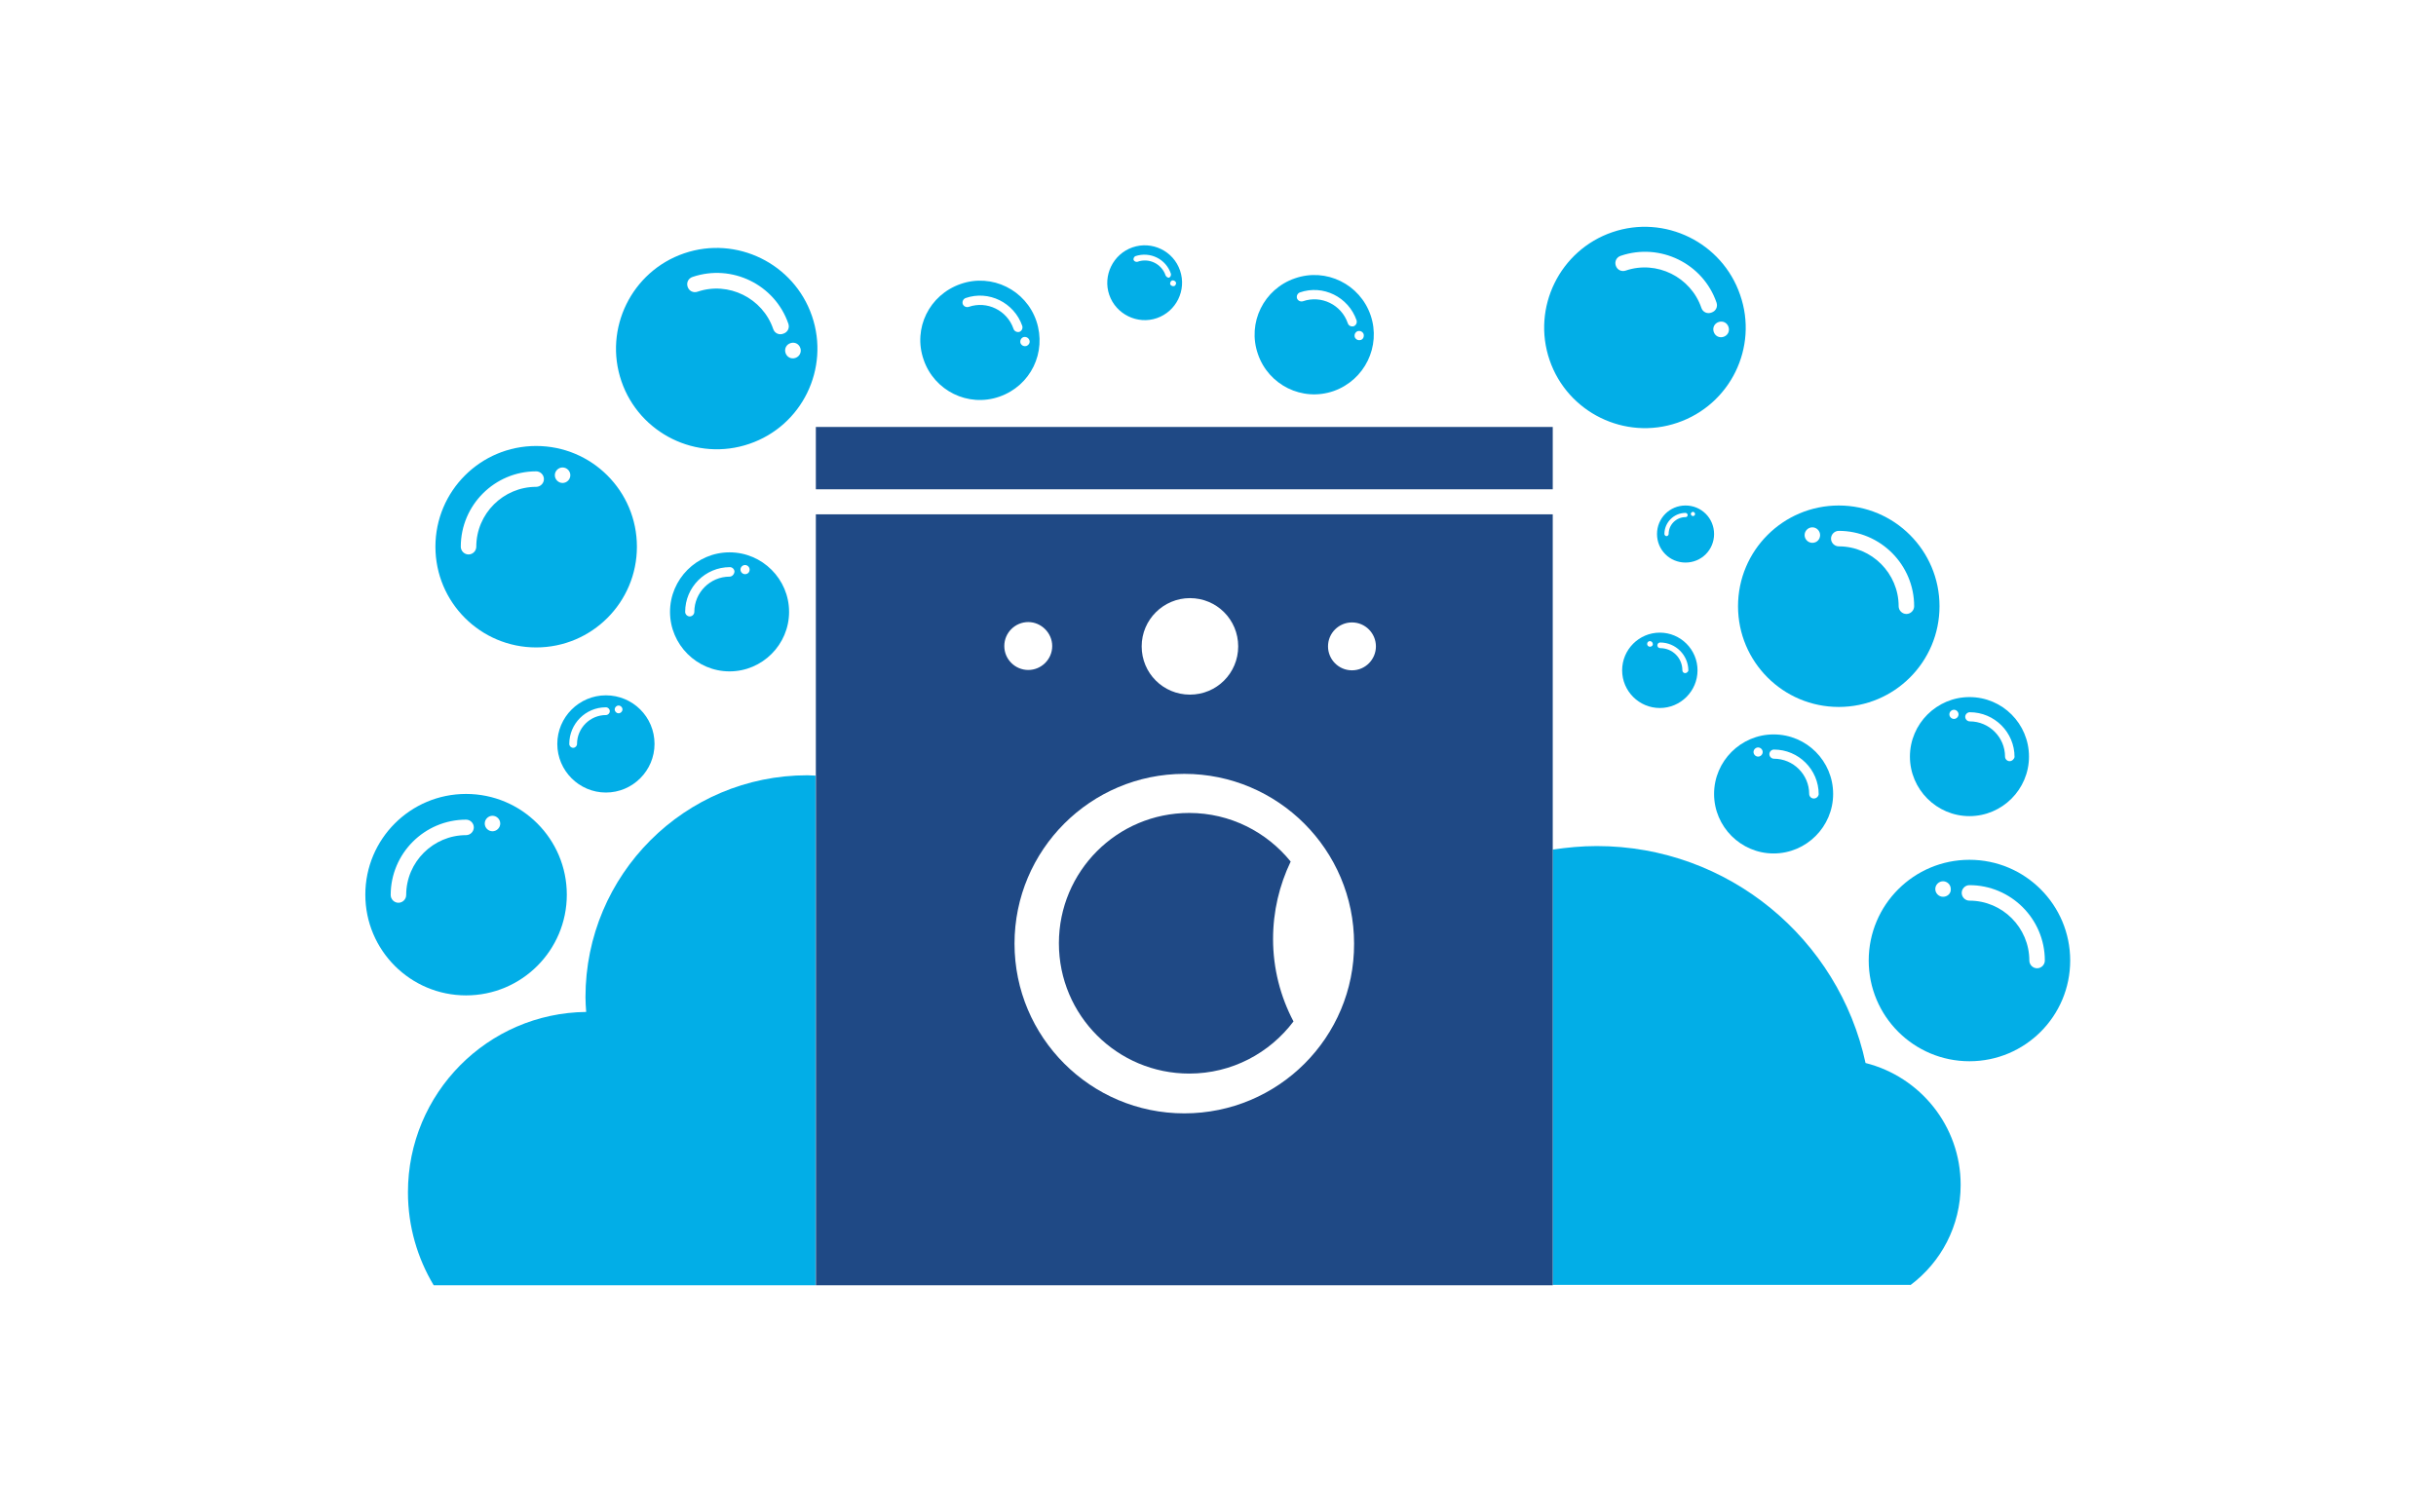 <svg width="1000" height="620.947" viewBox="0 0 1000 620.947" xmlns="http://www.w3.org/2000/svg"><defs/><path fill="#02aee7" transform="matrix(1.446 0 0 1.446 -3.57 -44.522)" d="M 134.783 256.223 C 118.983 256.223 106.183 269.023 106.183 284.823 C 106.183 300.623 118.983 313.423 134.783 313.423 C 150.583 313.423 163.383 300.623 163.383 284.823 C 163.383 269.023 150.583 256.223 134.783 256.223 Z M 134.783 267.923 C 125.483 267.923 117.783 275.523 117.783 284.923 C 117.783 286.123 116.783 287.123 115.583 287.123 C 114.383 287.123 113.383 286.123 113.383 284.923 C 113.383 273.123 122.983 263.523 134.783 263.523 C 135.983 263.523 136.983 264.523 136.983 265.723 C 136.983 266.923 135.983 267.923 134.783 267.923 Z M 142.283 266.823 C 141.083 266.823 140.083 265.823 140.083 264.623 C 140.083 263.423 141.083 262.423 142.283 262.423 C 143.483 262.423 144.483 263.423 144.483 264.623 C 144.483 265.823 143.483 266.823 142.283 266.823 Z"/><path fill="#02aee7" transform="matrix(1.446 0 0 1.446 -3.57 -44.522)" d="M 154.683 157.423 C 138.883 157.423 126.083 170.223 126.083 186.023 C 126.083 201.823 138.883 214.623 154.683 214.623 C 170.483 214.623 183.283 201.823 183.283 186.023 C 183.283 170.223 170.483 157.423 154.683 157.423 Z M 154.683 169.023 C 145.383 169.023 137.683 176.623 137.683 186.023 C 137.683 187.223 136.683 188.223 135.483 188.223 C 134.283 188.223 133.283 187.223 133.283 186.023 C 133.283 174.223 142.883 164.623 154.683 164.623 C 155.883 164.623 156.883 165.623 156.883 166.823 C 156.883 168.023 155.883 169.023 154.683 169.023 Z M 162.183 167.923 C 160.983 167.923 159.983 166.923 159.983 165.723 C 159.983 164.523 160.983 163.523 162.183 163.523 C 163.383 163.523 164.383 164.523 164.383 165.723 C 164.383 166.923 163.383 167.923 162.183 167.923 Z"/><path fill="#02aee7" transform="matrix(1.446 0 0 1.446 -3.57 -44.522)" d="M 174.483 228.223 C 166.883 228.223 160.683 234.423 160.683 242.023 C 160.683 249.623 166.883 255.823 174.483 255.823 C 182.083 255.823 188.283 249.623 188.283 242.023 C 188.283 234.323 182.083 228.223 174.483 228.223 Z M 174.483 233.823 C 169.983 233.823 166.283 237.523 166.283 242.023 C 166.283 242.623 165.783 243.123 165.183 243.123 C 164.583 243.123 164.083 242.623 164.083 242.023 C 164.083 236.323 168.683 231.623 174.483 231.623 C 175.083 231.623 175.583 232.123 175.583 232.723 C 175.583 233.323 175.083 233.823 174.483 233.823 Z M 178.083 233.323 C 177.483 233.323 176.983 232.823 176.983 232.223 C 176.983 231.623 177.483 231.123 178.083 231.123 C 178.683 231.123 179.183 231.623 179.183 232.223 C 179.183 232.823 178.683 233.323 178.083 233.323 Z"/><path fill="#02aee7" transform="matrix(1.446 0 0 1.446 -3.57 -44.522)" d="M 209.583 187.623 C 200.283 187.623 192.683 195.223 192.683 204.523 C 192.683 213.823 200.283 221.423 209.583 221.423 C 218.883 221.423 226.483 213.823 226.483 204.523 C 226.483 195.223 218.883 187.623 209.583 187.623 Z M 209.583 194.523 C 204.083 194.523 199.583 199.023 199.583 204.523 C 199.583 205.223 198.983 205.823 198.283 205.823 C 197.583 205.823 196.983 205.223 196.983 204.523 C 196.983 197.523 202.683 191.823 209.683 191.823 C 210.383 191.823 210.983 192.423 210.983 193.123 C 210.883 193.923 210.283 194.523 209.583 194.523 Z M 213.983 193.823 C 213.283 193.823 212.683 193.223 212.683 192.523 C 212.683 191.823 213.283 191.223 213.983 191.223 C 214.683 191.223 215.283 191.823 215.283 192.523 C 215.283 193.323 214.683 193.823 213.983 193.823 Z"/><path fill="#02aee7" transform="matrix(1.446 0 0 1.446 -3.57 -44.522)" d="M 480.983 174.323 C 476.483 174.323 472.883 177.923 472.883 182.423 C 472.883 186.923 476.483 190.523 480.983 190.523 C 485.483 190.523 489.083 186.923 489.083 182.423 C 489.083 177.923 485.483 174.323 480.983 174.323 Z M 480.983 177.623 C 478.383 177.623 476.183 179.723 476.183 182.423 C 476.183 182.723 475.883 183.023 475.583 183.023 C 475.283 183.023 474.983 182.723 474.983 182.423 C 474.983 179.123 477.683 176.423 480.983 176.423 C 481.283 176.423 481.583 176.723 481.583 177.023 C 481.583 177.323 481.383 177.623 480.983 177.623 Z M 483.083 177.323 C 482.783 177.323 482.483 177.023 482.483 176.723 C 482.483 176.423 482.783 176.123 483.083 176.123 C 483.383 176.123 483.683 176.423 483.683 176.723 C 483.683 177.023 483.483 177.323 483.083 177.323 Z"/><path fill="#02aee7" transform="matrix(1.446 0 0 1.446 -3.57 -44.522)" d="M 496.483 114.523 C 491.383 99.623 475.083 91.623 460.183 96.723 C 445.283 101.823 437.283 118.123 442.383 133.023 C 447.483 147.923 463.783 155.923 478.683 150.823 C 493.683 145.723 501.683 129.423 496.483 114.523 Z M 485.483 118.223 C 482.483 109.423 472.783 104.623 463.983 107.623 C 462.783 108.023 461.583 107.423 461.183 106.223 C 460.783 105.023 461.383 103.823 462.583 103.423 C 473.783 99.623 485.983 105.623 489.783 116.723 C 490.183 117.923 489.583 119.123 488.383 119.523 C 487.183 120.023 485.883 119.423 485.483 118.223 Z M 491.783 126.423 C 490.583 126.823 489.383 126.223 488.983 125.023 C 488.583 123.823 489.183 122.623 490.383 122.223 C 491.583 121.823 492.783 122.423 493.183 123.623 C 493.583 124.823 492.983 126.023 491.783 126.423 Z"/><path fill="#02aee7" transform="matrix(1.446 0 0 1.446 -3.57 -44.522)" d="M 232.983 120.523 C 227.883 105.623 211.583 97.623 196.683 102.723 C 181.783 107.823 173.783 124.123 178.883 139.023 C 183.983 153.923 200.283 161.923 215.183 156.823 C 230.183 151.723 238.083 135.423 232.983 120.523 Z M 221.983 124.223 C 218.983 115.423 209.283 110.623 200.483 113.623 C 199.283 114.023 198.083 113.423 197.683 112.223 C 197.283 111.023 197.883 109.823 199.083 109.423 C 210.283 105.623 222.483 111.623 226.283 122.723 C 226.683 123.923 226.083 125.123 224.883 125.523 C 223.683 126.023 222.383 125.423 221.983 124.223 Z M 228.283 132.423 C 227.083 132.823 225.883 132.223 225.483 131.023 C 225.083 129.823 225.683 128.623 226.883 128.223 C 228.083 127.823 229.283 128.423 229.683 129.623 C 230.083 130.723 229.483 132.023 228.283 132.423 Z"/><path fill="#02aee7" transform="matrix(1.446 0 0 1.446 -3.57 -44.522)" d="M 391.583 120.323 C 388.583 111.523 378.983 106.723 370.083 109.823 C 361.283 112.823 356.483 122.423 359.583 131.323 C 362.583 140.123 372.183 144.923 381.083 141.823 C 389.883 138.723 394.583 129.123 391.583 120.323 Z M 385.083 122.523 C 383.283 117.323 377.583 114.523 372.383 116.323 C 371.683 116.523 370.983 116.223 370.683 115.523 C 370.483 114.823 370.783 114.123 371.483 113.823 C 378.083 111.523 385.283 115.123 387.583 121.723 C 387.783 122.423 387.483 123.123 386.783 123.423 C 385.983 123.623 385.283 123.223 385.083 122.523 Z M 388.783 127.323 C 388.083 127.523 387.383 127.223 387.083 126.523 C 386.883 125.823 387.183 125.123 387.883 124.823 C 388.583 124.623 389.283 124.923 389.583 125.623 C 389.783 126.323 389.483 127.123 388.783 127.323 Z"/><path fill="#02aee7" transform="matrix(1.446 0 0 1.446 -3.57 -44.522)" d="M 296.683 121.923 C 293.683 113.123 284.083 108.323 275.183 111.423 C 266.283 114.523 261.583 124.023 264.683 132.923 C 267.683 141.723 277.283 146.523 286.183 143.423 C 295.083 140.323 299.683 130.823 296.683 121.923 Z M 290.183 124.123 C 288.383 118.923 282.683 116.123 277.483 117.923 C 276.783 118.123 276.083 117.823 275.783 117.123 C 275.583 116.423 275.883 115.723 276.583 115.423 C 283.183 113.123 290.383 116.723 292.683 123.323 C 292.883 124.023 292.583 124.723 291.883 125.023 C 291.183 125.223 290.383 124.823 290.183 124.123 Z M 293.883 129.023 C 293.183 129.223 292.483 128.923 292.183 128.223 C 291.983 127.523 292.283 126.823 292.983 126.523 C 293.683 126.323 294.383 126.623 294.683 127.323 C 294.983 128.023 294.583 128.723 293.883 129.023 Z"/><path fill="#02aee7" transform="matrix(1.446 0 0 1.446 -3.57 -44.522)" d="M 337.483 107.623 C 335.583 102.023 329.483 99.123 323.983 101.023 C 318.483 102.923 315.483 109.023 317.383 114.523 C 319.283 120.023 325.383 123.023 330.883 121.123 C 336.383 119.223 339.383 113.223 337.483 107.623 Z M 333.383 109.023 C 332.283 105.723 328.683 103.923 325.383 105.123 C 324.983 105.223 324.483 105.023 324.283 104.623 C 324.183 104.223 324.383 103.723 324.783 103.523 C 328.983 102.123 333.483 104.323 334.883 108.523 C 334.983 108.923 334.783 109.423 334.383 109.623 C 334.083 109.723 333.583 109.423 333.383 109.023 Z M 335.783 112.023 C 335.383 112.123 334.883 111.923 334.683 111.523 C 334.583 111.123 334.783 110.623 335.183 110.423 C 335.583 110.323 336.083 110.523 336.283 110.923 C 336.483 111.323 336.183 111.923 335.783 112.023 Z"/><path fill="#02aee7" transform="matrix(1.446 0 0 1.446 -3.57 -44.522)" d="M 561.583 274.923 C 545.783 274.923 532.983 287.723 532.983 303.523 C 532.983 319.323 545.783 332.123 561.583 332.123 C 577.383 332.123 590.183 319.323 590.183 303.523 C 590.183 287.723 577.383 274.923 561.583 274.923 Z M 554.083 285.423 C 552.883 285.423 551.883 284.423 551.883 283.223 C 551.883 282.023 552.883 281.023 554.083 281.023 C 555.283 281.023 556.283 282.023 556.283 283.223 C 556.383 284.423 555.383 285.423 554.083 285.423 Z M 580.783 305.723 C 579.583 305.723 578.583 304.723 578.583 303.523 C 578.583 294.223 570.983 286.523 561.583 286.523 C 560.383 286.523 559.383 285.523 559.383 284.323 C 559.383 283.123 560.383 282.123 561.583 282.123 C 573.383 282.123 582.983 291.723 582.983 303.523 C 582.983 304.723 581.983 305.723 580.783 305.723 Z"/><path fill="#02aee7" transform="matrix(1.446 0 0 1.446 -3.57 -44.522)" d="M 524.483 174.323 C 508.683 174.323 495.883 187.123 495.883 202.923 C 495.883 218.723 508.683 231.523 524.483 231.523 C 540.283 231.523 553.083 218.723 553.083 202.923 C 553.083 187.123 540.283 174.323 524.483 174.323 Z M 516.983 184.923 C 515.783 184.923 514.783 183.923 514.783 182.723 C 514.783 181.523 515.783 180.523 516.983 180.523 C 518.183 180.523 519.183 181.523 519.183 182.723 C 519.183 183.923 518.283 184.923 516.983 184.923 Z M 543.683 205.123 C 542.483 205.123 541.483 204.123 541.483 202.923 C 541.483 193.623 533.883 185.923 524.483 185.923 C 523.283 185.923 522.283 184.923 522.283 183.723 C 522.283 182.523 523.283 181.523 524.483 181.523 C 536.283 181.523 545.883 191.123 545.883 202.923 C 545.883 204.123 544.883 205.123 543.683 205.123 Z"/><path fill="#02aee7" transform="matrix(1.446 0 0 1.446 -3.57 -44.522)" d="M 561.583 228.723 C 552.283 228.723 544.683 236.323 544.683 245.623 C 544.683 254.923 552.283 262.523 561.583 262.523 C 570.883 262.523 578.483 254.923 578.483 245.623 C 578.483 236.323 570.983 228.723 561.583 228.723 Z M 557.183 234.923 C 556.483 234.923 555.883 234.323 555.883 233.623 C 555.883 232.923 556.483 232.323 557.183 232.323 C 557.883 232.323 558.483 232.923 558.483 233.623 C 558.483 234.323 557.883 234.923 557.183 234.923 Z M 572.983 246.923 C 572.283 246.923 571.683 246.323 571.683 245.623 C 571.683 240.123 567.183 235.623 561.683 235.623 C 560.983 235.623 560.383 235.023 560.383 234.323 C 560.383 233.623 560.983 233.023 561.683 233.023 C 568.683 233.023 574.383 238.723 574.383 245.723 C 574.283 246.323 573.683 246.923 572.983 246.923 Z"/><path fill="#02aee7" transform="matrix(1.446 0 0 1.446 -3.57 -44.522)" d="M 505.983 239.323 C 496.683 239.323 489.083 246.923 489.083 256.223 C 489.083 265.523 496.683 273.123 505.983 273.123 C 515.283 273.123 522.883 265.523 522.883 256.223 C 522.883 246.923 515.383 239.323 505.983 239.323 Z M 501.583 245.623 C 500.883 245.623 500.283 245.023 500.283 244.323 C 500.283 243.623 500.883 243.023 501.583 243.023 C 502.283 243.023 502.883 243.623 502.883 244.323 C 502.883 245.023 502.283 245.623 501.583 245.623 Z M 517.383 257.523 C 516.683 257.523 516.083 256.923 516.083 256.223 C 516.083 250.723 511.583 246.223 506.083 246.223 C 505.383 246.223 504.783 245.623 504.783 244.923 C 504.783 244.223 505.383 243.623 506.083 243.623 C 513.083 243.623 518.783 249.323 518.783 256.323 C 518.683 257.023 518.083 257.523 517.383 257.523 Z"/><path fill="#02aee7" transform="matrix(1.446 0 0 1.446 -3.57 -44.522)" d="M 473.683 210.423 C 467.783 210.423 462.983 215.223 462.983 221.123 C 462.983 227.023 467.783 231.823 473.683 231.823 C 479.583 231.823 484.383 227.023 484.383 221.123 C 484.383 215.223 479.583 210.423 473.683 210.423 Z M 470.883 214.423 C 470.383 214.423 470.083 214.023 470.083 213.623 C 470.083 213.123 470.483 212.823 470.883 212.823 C 471.283 212.823 471.683 213.223 471.683 213.623 C 471.783 214.023 471.383 214.423 470.883 214.423 Z M 480.883 221.923 C 480.383 221.923 480.083 221.523 480.083 221.123 C 480.083 217.623 477.283 214.823 473.783 214.823 C 473.283 214.823 472.983 214.423 472.983 214.023 C 472.983 213.523 473.383 213.223 473.783 213.223 C 478.183 213.223 481.783 216.823 481.783 221.223 C 481.683 221.523 481.283 221.923 480.883 221.923 Z"/><path fill="#1f4985" transform="matrix(1.446 0 0 1.446 -3.57 -44.522)" d="M 234.083 152.023 L 443.283 152.023 L 443.283 169.723 L 234.083 169.723 Z"/><path fill="#02aee7" transform="matrix(1.446 0 0 1.446 -3.57 -44.522)" d="M 544.783 395.723 C 553.483 389.223 559.083 378.923 559.083 367.223 C 559.083 350.523 547.583 336.523 532.083 332.623 C 524.483 297.423 493.183 271.023 455.783 271.023 C 451.483 271.023 447.383 271.423 443.283 272.023 L 443.283 395.623 L 544.783 395.623 Z"/><path fill="#02aee7" transform="matrix(1.446 0 0 1.446 -3.57 -44.522)" d="M 234.083 251.023 C 233.283 251.023 232.483 250.923 231.683 250.923 C 196.883 250.923 168.683 279.123 168.683 313.923 C 168.683 315.323 168.783 316.723 168.883 318.123 C 140.883 318.423 118.283 341.223 118.283 369.323 C 118.283 379.023 120.983 388.023 125.583 395.723 L 233.983 395.723 L 233.983 251.023 Z"/><path fill="#1f4985" transform="matrix(1.446 0 0 1.446 -3.57 -44.522)" d="M 363.883 297.423 C 363.883 289.523 365.683 282.123 368.883 275.423 C 362.083 267.023 351.683 261.623 340.083 261.623 C 319.583 261.623 303.083 278.223 303.083 298.623 C 303.083 319.123 319.683 335.623 340.083 335.623 C 352.183 335.623 362.883 329.823 369.683 320.823 C 365.983 313.823 363.883 305.823 363.883 297.423 Z"/><path fill="#1f4985" transform="matrix(1.446 0 0 1.446 -3.57 -44.522)" d="M 234.083 176.823 L 234.083 251.023 L 234.083 395.723 L 443.283 395.723 L 443.283 272.023 L 443.283 176.823 L 234.083 176.823 Z M 340.283 200.623 C 347.883 200.623 353.983 206.723 353.983 214.323 C 353.983 221.923 347.883 228.023 340.283 228.023 C 332.683 228.023 326.583 221.923 326.583 214.323 C 326.583 206.723 332.783 200.623 340.283 200.623 Z M 287.583 214.223 C 287.583 210.423 290.683 207.423 294.383 207.423 C 298.083 207.423 301.183 210.523 301.183 214.223 C 301.183 218.023 298.083 221.023 294.383 221.023 C 290.683 221.023 287.583 218.023 287.583 214.223 Z M 338.683 346.923 C 312.083 346.923 290.483 325.323 290.483 298.723 C 290.483 272.123 312.083 250.523 338.683 250.523 C 365.283 250.523 386.883 272.123 386.883 298.723 C 386.983 325.323 365.383 346.923 338.683 346.923 Z M 386.283 221.123 C 382.483 221.123 379.483 218.023 379.483 214.323 C 379.483 210.523 382.583 207.523 386.283 207.523 C 390.083 207.523 393.083 210.623 393.083 214.323 C 393.083 218.023 390.083 221.123 386.283 221.123 Z"/></svg>